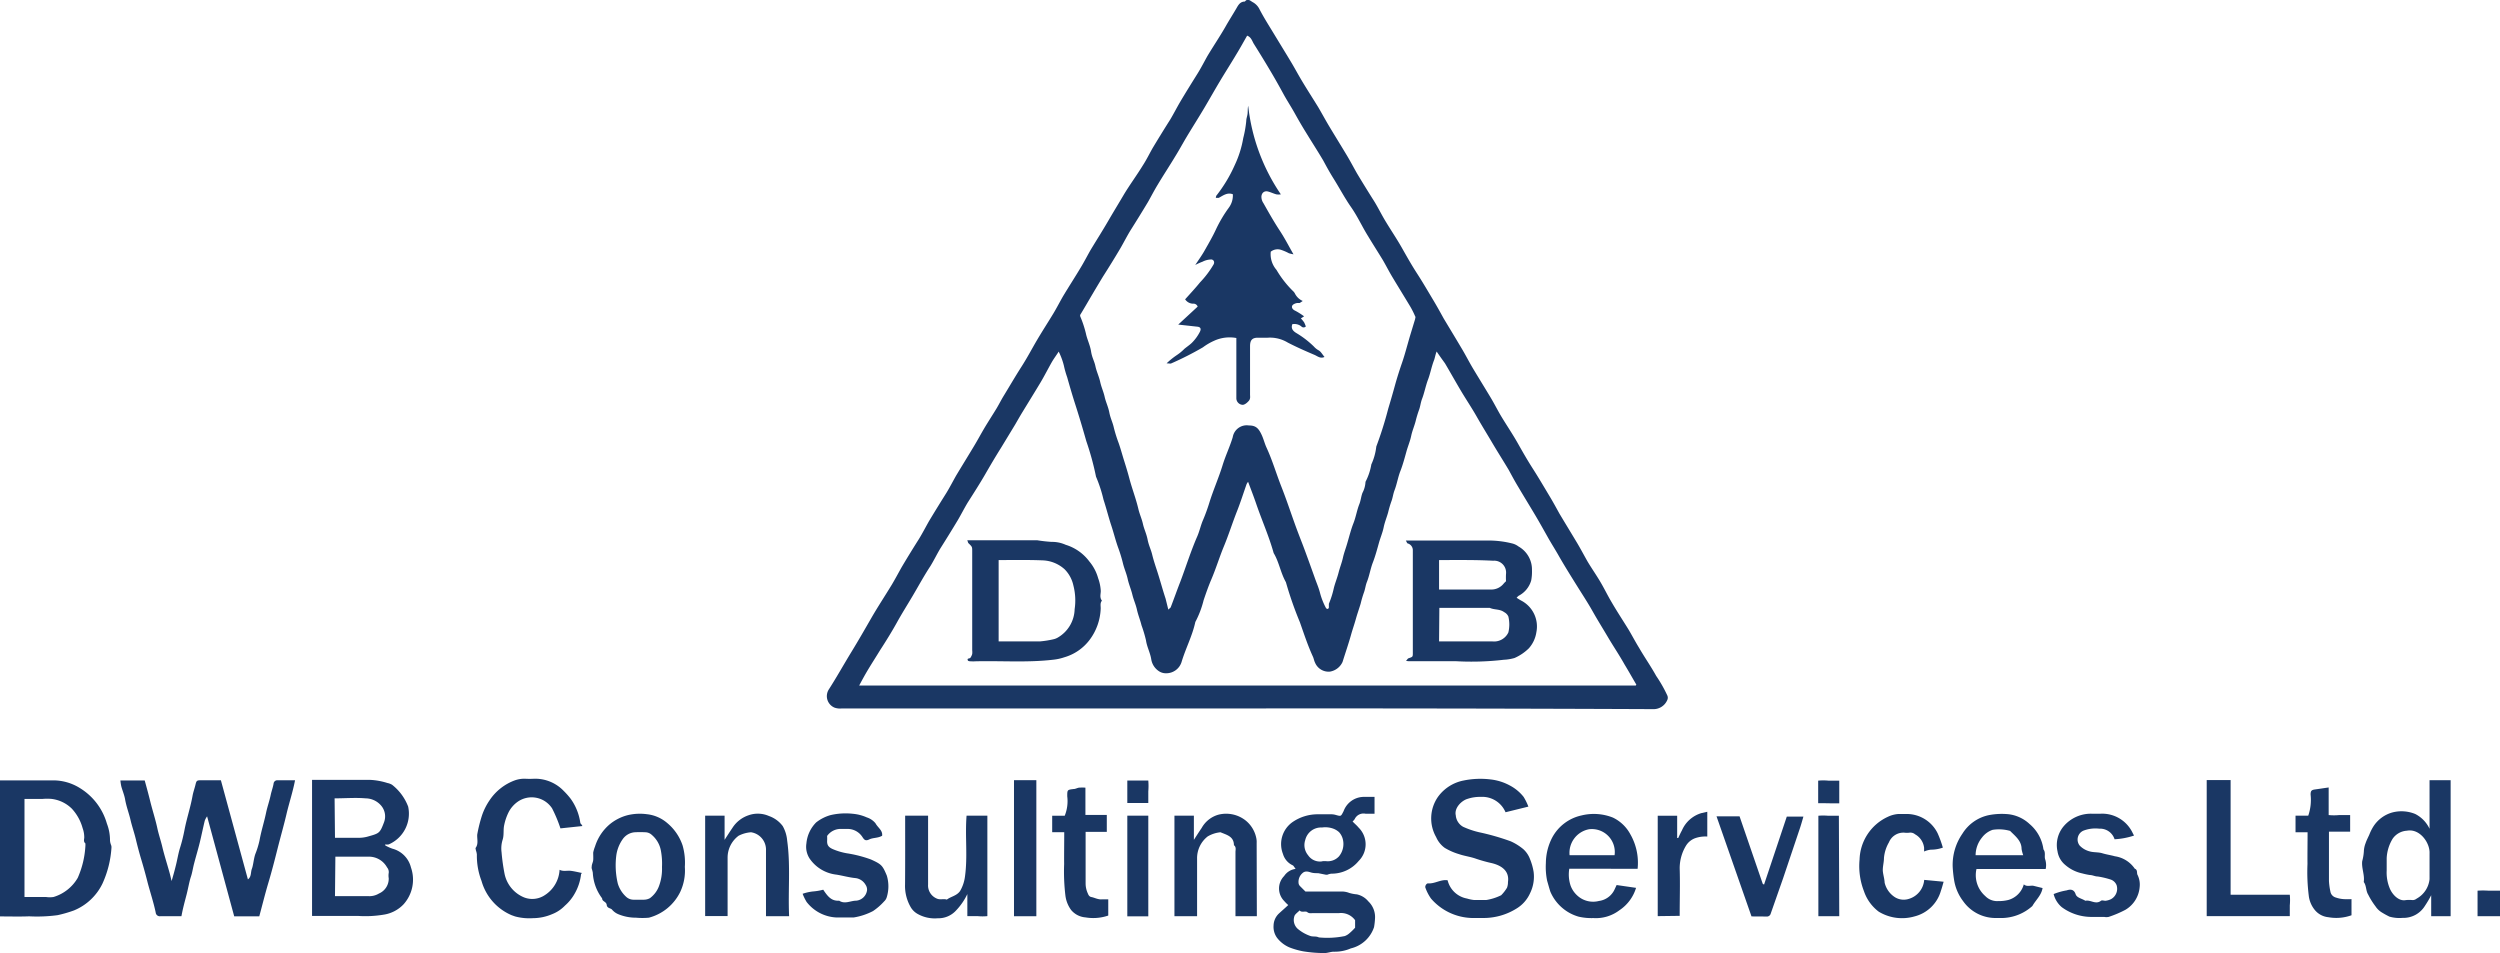 <svg xmlns="http://www.w3.org/2000/svg" viewBox="0 0 257.25 98.07"><defs><style>.cls-1{fill:#1a3764;}</style></defs><g id="Layer_2" data-name="Layer 2"><g id="Layer_4" data-name="Layer 4"><path class="cls-1" d="M128.39,72.9H86.61a1.65,1.65,0,0,1-.75-.09,1.28,1.28,0,0,1-.56-1.89c.82-1.28,1.56-2.61,2.35-3.9.69-1.13,1.35-2.28,2-3.41s1.42-2.3,2.12-3.45c.35-.59.67-1.19,1-1.78.59-1,1.21-2,1.81-2.95.35-.58.67-1.19,1-1.78.6-1,1.22-2,1.81-2.94.36-.59.67-1.2,1-1.78.6-1,1.22-2,1.82-3,.37-.61.7-1.23,1.06-1.84s.86-1.38,1.28-2.07c.25-.42.47-.86.72-1.27.61-1,1.19-2,1.83-3s1.08-1.86,1.63-2.79,1.11-1.79,1.66-2.7c.35-.58.66-1.19,1-1.78.6-1,1.22-1.95,1.81-2.94.36-.59.67-1.2,1-1.78.6-1,1.24-2,1.82-3s1.08-1.81,1.61-2.71S117,18,117.61,17c.37-.57.67-1.19,1-1.77.6-1,1.22-2,1.82-2.95.35-.59.66-1.2,1-1.78.59-1,1.22-2,1.81-2.95.36-.58.67-1.19,1-1.78.6-1,1.24-1.95,1.82-2.95.37-.66.78-1.3,1.16-1.95.21-.37.4-.71.88-.71.29-.38.58-.06.8.06a1.65,1.65,0,0,1,.66.65c.46.9,1,1.74,1.52,2.6s1.15,1.88,1.72,2.83c.37.61.7,1.23,1.06,1.84.59,1,1.19,1.92,1.78,2.88.36.61.7,1.24,1.06,1.85.64,1.07,1.3,2.13,1.94,3.2.35.59.67,1.2,1,1.78.6,1,1.22,2,1.82,2.95.35.58.66,1.2,1,1.78.59,1,1.24,1.94,1.81,2.95s1,1.77,1.57,2.65,1.15,1.88,1.72,2.83c.35.59.68,1.19,1,1.77.6,1,1.21,2,1.8,3,.42.69.78,1.41,1.19,2.1.6,1,1.22,2,1.82,3,.35.58.66,1.19,1,1.78.59,1,1.24,1.94,1.81,2.95s1,1.76,1.57,2.65,1.15,1.88,1.72,2.83c.35.58.68,1.19,1,1.77.6,1,1.21,2,1.81,3,.35.59.67,1.19,1,1.78s.93,1.45,1.37,2.19.76,1.42,1.17,2.11c.58,1,1.19,1.92,1.78,2.88.36.61.69,1.24,1.06,1.84.58,1,1.22,1.91,1.76,2.89a13.71,13.71,0,0,1,1.14,2,.56.56,0,0,1,0,.49,1.54,1.54,0,0,1-1.5.93Q149.32,72.88,128.39,72.9Zm-8.17-10.17c.14-.14.22-.18.25-.25.34-.88.65-1.77,1-2.66.58-1.54,1.07-3.12,1.73-4.63.24-.55.36-1.16.61-1.72a18.69,18.69,0,0,0,.64-1.77c.4-1.28.94-2.5,1.34-3.78.3-1,.76-1.94,1.06-2.94a1.46,1.46,0,0,1,1.66-1.2c.71,0,1,.28,1.33,1,.19.42.3.88.49,1.29.6,1.3,1,2.68,1.52,4s.91,2.51,1.36,3.76c.27.76.56,1.5.85,2.25.42,1.11.82,2.23,1.22,3.35.18.52.4,1,.55,1.58a7.14,7.14,0,0,0,.61,1.55.22.22,0,0,0,.18.1.19.19,0,0,0,.12-.14c0-.13,0-.29,0-.39a9.13,9.13,0,0,0,.51-1.61c.13-.53.35-1.05.49-1.6s.33-1,.45-1.54.31-1,.46-1.54c.2-.68.37-1.37.62-2s.36-1.36.62-2c.14-.37.17-.77.31-1.13a2.66,2.66,0,0,0,.31-1.13,6,6,0,0,0,.6-1.79,5.94,5.94,0,0,0,.51-1.84,38.33,38.33,0,0,0,1.23-3.9c.24-.79.47-1.59.69-2.39s.47-1.58.74-2.36.53-1.78.79-2.67l.55-1.81c0-.09.07-.2,0-.27a8.89,8.89,0,0,0-.5-1c-.6-1-1.22-2-1.82-3-.35-.58-.66-1.19-1-1.78-.55-.9-1.12-1.79-1.66-2.69s-1-1.89-1.63-2.79-1.21-2-1.84-3c-.36-.58-.69-1.18-1-1.76-.59-1-1.19-1.92-1.78-2.89-.4-.64-.78-1.3-1.17-2s-.79-1.3-1.17-2-.8-1.45-1.22-2.16c-.59-1-1.2-2-1.8-2.95-.19-.31-.27-.7-.7-.86-.38.66-.73,1.3-1.11,1.92-.54.91-1.11,1.8-1.65,2.7s-1.08,1.86-1.63,2.79-1.23,2-1.83,3c-.4.67-.77,1.36-1.17,2-.6,1-1.23,1.95-1.82,2.94-.36.59-.67,1.2-1,1.78-.6,1-1.22,2-1.82,2.95-.35.58-.66,1.19-1,1.78-.59,1-1.21,2-1.81,2.94-.38.63-.76,1.26-1.13,1.89s-.74,1.27-1.12,1.9c-.07.11-.13.17-.07.33a10.94,10.94,0,0,1,.57,1.73c.13.62.43,1.19.53,1.84s.34,1,.45,1.53.37,1.06.49,1.61.34,1,.46,1.54.36,1,.48,1.61.34,1,.46,1.54a14.16,14.16,0,0,0,.5,1.6c.21.6.37,1.21.56,1.81s.38,1.22.54,1.83c.28,1.06.68,2.08.93,3.15.12.52.35,1,.47,1.54s.36,1,.48,1.61.34,1,.47,1.54.31,1.08.48,1.6c.33,1,.59,2,.9,2.93Zm27.61-26.56c-.14.34-.17.65-.27.9-.26.67-.38,1.37-.62,2s-.37,1.36-.62,2c-.14.37-.17.77-.31,1.13a11.28,11.28,0,0,0-.34,1.13c-.13.51-.35,1-.46,1.53s-.34,1.07-.49,1.61-.37,1.37-.62,2-.36,1.36-.61,2c-.14.37-.18.77-.32,1.13a11,11,0,0,0-.33,1.12c-.14.51-.35,1-.46,1.54s-.34,1.07-.49,1.61-.37,1.36-.62,2-.36,1.37-.61,2c-.15.37-.18.76-.32,1.12a11.22,11.22,0,0,0-.33,1.13c-.16.53-.35,1.06-.5,1.6s-.34,1.07-.49,1.61c-.26.93-.58,1.85-.87,2.78a1.74,1.74,0,0,1-1.3,1,1.51,1.51,0,0,1-1.53-.92c-.1-.2-.13-.42-.22-.62-.53-1.15-.92-2.35-1.34-3.54a37.2,37.2,0,0,1-1.44-4.12c-.56-1-.7-2.07-1.26-3-.48-1.73-1.22-3.38-1.8-5.08-.25-.73-.53-1.45-.83-2.25a1,1,0,0,0-.16.25c-.33.94-.63,1.89-1,2.82-.46,1.17-.84,2.38-1.32,3.54s-.83,2.33-1.32,3.47c-.29.68-.54,1.4-.78,2.11A9.74,9.74,0,0,1,123,64c-.31,1.44-1,2.72-1.42,4.13A1.65,1.65,0,0,1,120,69.28a1.29,1.29,0,0,1-.77-.23,1.8,1.8,0,0,1-.76-1.17c-.1-.69-.45-1.3-.55-2a13.42,13.42,0,0,0-.46-1.54c-.13-.54-.35-1.06-.47-1.61s-.34-1-.47-1.54-.36-1.06-.48-1.61-.33-1-.47-1.54a14.73,14.73,0,0,0-.48-1.6c-.29-.78-.48-1.59-.74-2.37s-.51-1.78-.8-2.66a14.15,14.15,0,0,0-.77-2.36,28.79,28.79,0,0,0-1-3.66c-.37-1.31-.76-2.62-1.18-3.92-.28-.88-.54-1.77-.79-2.66a9.69,9.69,0,0,1-.34-1.2,7,7,0,0,0-.53-1.43c-.25.39-.49.71-.69,1.05-.4.7-.76,1.42-1.17,2.11-.6,1-1.22,2-1.83,3-.27.44-.52.88-.78,1.33L103,46.09c-.56.89-1.09,1.79-1.62,2.71s-1.22,2-1.82,2.94c-.35.59-.66,1.2-1,1.78-.6,1-1.22,2-1.82,2.95-.35.59-.65,1.21-1,1.78-.66,1-1.23,2.06-1.84,3.09s-1.1,1.8-1.61,2.72S91.15,66,90.57,66.89c-.42.69-.86,1.37-1.28,2.07-.3.5-.57,1-.88,1.58h79.85a.08.08,0,0,0,.06,0s0,0,.06-.09c-.4-.68-.79-1.38-1.21-2.07-.56-1-1.16-1.88-1.72-2.83s-1.07-1.76-1.57-2.65-1.1-1.8-1.66-2.7-1.25-2-1.82-3c-.36-.64-.76-1.26-1.12-1.9s-.81-1.45-1.23-2.16c-.59-1-1.21-2-1.8-3-.36-.59-.68-1.19-1-1.78-.56-.94-1.16-1.88-1.72-2.83s-1.06-1.75-1.57-2.65-1.11-1.79-1.65-2.7-1.07-1.86-1.62-2.79C148.41,37,148.12,36.6,147.83,36.17Z"/><path class="cls-1" d="M26.68,94.29H24.1L21.31,84a2,2,0,0,0-.24.45c-.18.74-.33,1.49-.51,2.23s-.4,1.45-.59,2.19c-.12.45-.18.92-.33,1.36s-.28,1.19-.43,1.78-.4,1.47-.54,2.27H16.49a.42.42,0,0,1-.47-.39c-.21-1-.54-2-.81-3q-.3-1.2-.66-2.4c-.21-.7-.4-1.41-.57-2.12s-.39-1.31-.55-2S13,83,12.87,82.24c-.08-.45-.27-.88-.39-1.33a4.77,4.77,0,0,1-.09-.6h2.5c.2.72.4,1.45.58,2.19.23.92.53,1.83.73,2.77.14.64.36,1.26.51,1.91.21.87.49,1.73.73,2.6.07.24.12.48.22.88.17-.6.29-1,.41-1.5.17-.64.26-1.29.46-1.93s.34-1.23.46-1.85c.23-1.19.62-2.33.83-3.52.07-.37.21-.75.3-1.13s.14-.43.49-.44h2.12l2.78,10.2c.38-.27.27-.73.41-1.09s.18-1,.35-1.51a8.9,8.9,0,0,0,.43-1.39c.18-1,.48-1.91.68-2.87.13-.62.35-1.22.48-1.85.08-.37.22-.74.29-1.13a.38.38,0,0,1,.41-.36h1.8c-.23,1.2-.61,2.33-.88,3.48s-.62,2.37-.92,3.56-.59,2.32-.93,3.46S27,93.1,26.68,94.29Z"/><path class="cls-1" d="M39.65,87a4.8,4.8,0,0,0,.73.33,2.66,2.66,0,0,1,1.91,1.94,3.8,3.8,0,0,1-.76,3.78,3.55,3.55,0,0,1-2.06,1.07,11.46,11.46,0,0,1-2.61.13c-1.57,0-3.14,0-4.75,0v-14h6a6.93,6.93,0,0,1,1.75.32,1.54,1.54,0,0,1,.48.18A5.18,5.18,0,0,1,42,83,3.45,3.45,0,0,1,40,86.89a1.14,1.14,0,0,1-.37,0Zm-5.18,5.21c1.14,0,2.26,0,3.38,0A1.89,1.89,0,0,0,39,91.94a1.66,1.66,0,0,0,1-1.57,1.69,1.69,0,0,1,0-.55.73.73,0,0,0-.17-.56,2.13,2.13,0,0,0-1.86-1.11c-1,0-1.93,0-2.9,0-.2,0-.39,0-.56,0Zm0-6c.81,0,1.62,0,2.42,0a3.39,3.39,0,0,0,1-.14c1.14-.32,1.2-.34,1.62-1.44a1.71,1.71,0,0,0-.37-1.82,2.13,2.13,0,0,0-1.53-.66c-1-.09-2.12,0-3.18,0Z"/><path class="cls-1" d="M0,94.3v-14H.57c1.63,0,3.25,0,4.88,0a5.19,5.19,0,0,1,2.8.81A6.32,6.32,0,0,1,11,84.75a4.76,4.76,0,0,1,.32,1.75,1.67,1.67,0,0,0,.1.43.61.61,0,0,1,.05.29,10.45,10.45,0,0,1-.93,3.71,5.64,5.64,0,0,1-2.92,2.75,13.18,13.18,0,0,1-1.69.49A15.9,15.9,0,0,1,3,94.29C2,94.33,1,94.3,0,94.3Zm2.52-2H4.73a2.54,2.54,0,0,0,.78,0A4.32,4.32,0,0,0,8,90.33,9.39,9.39,0,0,0,8.79,87c0-.07,0-.18,0-.21-.21-.17-.14-.39-.12-.58a2.81,2.81,0,0,0-.17-1,4.82,4.82,0,0,0-1.11-2,3.56,3.56,0,0,0-2.07-1,4.92,4.92,0,0,0-.94,0H3.4l-.88,0Z"/><path class="cls-1" d="M141.44,82v1.73c-.32,0-.63,0-.94,0a1,1,0,0,0-1.1.55,1.19,1.19,0,0,1-.22.25c.23.24.45.42.63.64a2.41,2.41,0,0,1,0,3.42A3.59,3.59,0,0,1,137,89.9a1.63,1.63,0,0,0-.42.11,1,1,0,0,1-.14,0l-.8-.16c-.25,0-.51,0-.76-.08s-.58-.18-.85.07a1.19,1.19,0,0,0-.4,1.09.57.57,0,0,0,.14.25l.56.56h3.61a2.13,2.13,0,0,1,.89.14,3.82,3.82,0,0,0,.79.15,2.09,2.09,0,0,1,1.18.72,2.22,2.22,0,0,1,.69,1.75,7.08,7.08,0,0,1-.1.9A3.32,3.32,0,0,1,139,97.59a4.14,4.14,0,0,1-1.75.34c-.31,0-.64.14-.95.14a13.54,13.54,0,0,1-2.21-.18,7.93,7.93,0,0,1-1.4-.4,3.17,3.17,0,0,1-1.29-1,1.92,1.92,0,0,1-.35-1.25,1.76,1.76,0,0,1,.51-1.2c.31-.29.64-.57,1-.91a4.15,4.15,0,0,1-.42-.42,1.83,1.83,0,0,1,0-2.57,1.66,1.66,0,0,1,1.18-.73c-.15-.19-.21-.33-.3-.37a1.85,1.85,0,0,1-1-1.16,2.77,2.77,0,0,1,1-3.3,4.56,4.56,0,0,1,2.58-.79h1.42a1.62,1.62,0,0,1,.44.07c.56.16.52.14.8-.4A2.23,2.23,0,0,1,140.43,82C140.74,82,141.05,82,141.44,82Zm-2,12.69a1.79,1.79,0,0,0-1.66-.73c-.89,0-1.78,0-2.67,0-.2,0-.39.06-.59-.1s-.57.09-.79-.18c-.19.21-.51.4-.55.64a1.22,1.22,0,0,0,.36,1.26,4.07,4.07,0,0,0,1.29.73c.26.1.58,0,.88.15a8.94,8.94,0,0,0,2.67-.14,1.55,1.55,0,0,0,.5-.31,5.8,5.8,0,0,0,.56-.55Zm-3.33-6.08h.31a1.56,1.56,0,0,0,1.36-.49,2,2,0,0,0,.39-1.79,1.67,1.67,0,0,0-.38-.7,1.89,1.89,0,0,0-.49-.32,2.4,2.4,0,0,0-1.27-.16,1.67,1.67,0,0,0-1.72,1.29A1.63,1.63,0,0,0,134.6,88,1.47,1.47,0,0,0,136.07,88.63Z"/><path class="cls-1" d="M157.27,83l-2.35.58A2.6,2.6,0,0,0,152.37,82a4,4,0,0,0-1.35.2c-.59.16-1.4.92-1.22,1.7a1.48,1.48,0,0,0,.76,1.18,8.67,8.67,0,0,0,1.65.56,24.43,24.43,0,0,1,3.24.93,5.57,5.57,0,0,1,1.3.81,2.59,2.59,0,0,1,.68,1,6.06,6.06,0,0,1,.38,1.34,3.85,3.85,0,0,1-.37,2.2A3.53,3.53,0,0,1,156,93.52a6.38,6.38,0,0,1-3.23.94c-.45,0-.9,0-1.34,0a5.75,5.75,0,0,1-4.18-2,4.58,4.58,0,0,1-.57-1.1c-.08-.17.1-.48.28-.46.69.05,1.3-.43,2-.32a2.51,2.51,0,0,0,2,1.88,3.69,3.69,0,0,0,.72.15c.42,0,.84,0,1.26,0a5.38,5.38,0,0,0,1.53-.49,4.08,4.08,0,0,0,.6-.77,1.59,1.59,0,0,0,.1-.59c.16-1.1-.6-1.68-1.65-1.94a15.59,15.59,0,0,1-1.62-.45c-.57-.21-1.19-.28-1.77-.48a6.35,6.35,0,0,1-1.46-.64,2.68,2.68,0,0,1-.89-1.11,3.88,3.88,0,0,1,.2-4.16,4.25,4.25,0,0,1,2.6-1.66,8.61,8.61,0,0,1,2.77-.12,5.4,5.4,0,0,1,2,.62A4.45,4.45,0,0,1,156.78,82,5.94,5.94,0,0,1,157.27,83Z"/><path class="cls-1" d="M59.93,85l-2.26.24a14.42,14.42,0,0,0-.86-2.06,2.51,2.51,0,0,0-3.54-.68,3,3,0,0,0-.94,1.09,5.41,5.41,0,0,0-.45,1.32c-.11.51,0,1-.16,1.5a3,3,0,0,0-.11,1.28,20.28,20.28,0,0,0,.31,2.23,3.35,3.35,0,0,0,2,2.42,2.32,2.32,0,0,0,2.11-.21,3.3,3.3,0,0,0,1.55-2.63c.37.2.78.06,1.17.11s.73.14,1.14.22c0,0-.1.08-.1.13a5.13,5.13,0,0,1-.66,2,4.65,4.65,0,0,1-1,1.23,3.67,3.67,0,0,1-1.3.87,5.06,5.06,0,0,1-2,.42A5.6,5.6,0,0,1,53,94.3l-.34-.12a5.42,5.42,0,0,1-3.11-3.53,7.23,7.23,0,0,1-.48-2.72,1.78,1.78,0,0,0-.1-.43c0-.09-.08-.22,0-.29.28-.43.1-.9.14-1.35a15.09,15.09,0,0,1,.48-1.93,6.39,6.39,0,0,1,.78-1.57A5.34,5.34,0,0,1,53,80.29a3,3,0,0,1,1-.16,8.68,8.68,0,0,0,1,0,4.07,4.07,0,0,1,3,1.25,7.87,7.87,0,0,1,.72.81,5.58,5.58,0,0,1,1,2.52C59.79,84.79,59.87,84.87,59.93,85Z"/><path class="cls-1" d="M250,85.28v-5h2.17v14h-2V92.12a11.1,11.1,0,0,1-.65,1.1,2.59,2.59,0,0,1-2.29,1.23,3.73,3.73,0,0,1-1.36-.13,9.37,9.37,0,0,1-.83-.46,2.09,2.09,0,0,1-.61-.61,7.37,7.37,0,0,1-.74-1.19c-.26-.41-.17-.92-.46-1.3.11-.73-.24-1.42-.16-2.14a4.94,4.94,0,0,0,.17-1,2.65,2.65,0,0,1,.18-.86c.1-.3.25-.58.38-.87a5.12,5.12,0,0,1,.38-.78,3.4,3.4,0,0,1,2-1.51,3.73,3.73,0,0,1,2.35.16A3.27,3.27,0,0,1,250,85.28Zm0,3.77c0-.42,0-.84,0-1.25.05-1.07-1-2.57-2.33-2.32a1.92,1.92,0,0,0-1.47.83,4.21,4.21,0,0,0-.61,2c0,.42,0,.84,0,1.26a4.26,4.26,0,0,0,.31,1.83c.26.64.93,1.37,1.66,1.22a3.28,3.28,0,0,1,.7,0,.66.66,0,0,0,.41-.15,2.59,2.59,0,0,0,1.33-2C250,89.94,250,89.5,250,89.05Z"/><path class="cls-1" d="M210.5,89.42h-7.12a2.85,2.85,0,0,0,.9,2.78,1.69,1.69,0,0,0,1.35.52,3.85,3.85,0,0,0,1.05-.12,2.3,2.3,0,0,0,1.57-1.6c.31.28.7.09,1,.15l.93.23c-.12.75-.7,1.23-1.05,1.85a4.79,4.79,0,0,1-3,1.23h-.63A4.08,4.08,0,0,1,202,92.72a4.82,4.82,0,0,1-.93-2.21,12.36,12.36,0,0,1-.14-1.35,5.62,5.62,0,0,1,1-3.37,4.21,4.21,0,0,1,2.71-1.91,7,7,0,0,1,2-.1,3.82,3.82,0,0,1,2.19,1,4.12,4.12,0,0,1,1.44,2.62c.25.32.08.7.17,1A1.88,1.88,0,0,1,210.5,89.42ZM208.19,88a3.63,3.63,0,0,1-.17-.64c0-.85-.66-1.33-1.18-1.86a4.21,4.21,0,0,0-1.8-.11,2.29,2.29,0,0,0-1.09.79,2.9,2.9,0,0,0-.66,1.82Z"/><path class="cls-1" d="M161.48,89.39a3.65,3.65,0,0,0,.13,1.73,2.54,2.54,0,0,0,.66,1,2.4,2.4,0,0,0,2.26.59,2.07,2.07,0,0,0,1.63-1.23l.19-.41,2,.29a4.23,4.23,0,0,1-1.72,2.31,4,4,0,0,1-2.66.8,6,6,0,0,1-1.51-.14,4.46,4.46,0,0,1-1.62-.84,4.51,4.51,0,0,1-1.31-1.74c-.12-.37-.22-.75-.33-1.12a7.09,7.09,0,0,1-.13-1.83,5.78,5.78,0,0,1,.66-2.63,4.51,4.51,0,0,1,3-2.26,5.31,5.31,0,0,1,3.24.22,4,4,0,0,1,1.8,1.73,5.9,5.9,0,0,1,.74,3.54ZM166.14,88a2.36,2.36,0,0,0-2.63-2.67,2.47,2.47,0,0,0-2,2.67Z"/><path class="cls-1" d="M70.47,89.2A5.17,5.17,0,0,1,70,91.77a5,5,0,0,1-3.23,2.66,7.28,7.28,0,0,1-1.33,0,4.69,4.69,0,0,1-1.82-.36,1.7,1.7,0,0,1-.66-.49c-.17-.15-.49-.12-.53-.47s-.47-.33-.47-.67A4.73,4.73,0,0,1,61,89.8a3.25,3.25,0,0,0-.11-.42.57.57,0,0,1,0-.22c0-.22.13-.43.15-.65s0-.52,0-.78a3.78,3.78,0,0,1,.19-.63,4.9,4.9,0,0,1,1.51-2.28,4.8,4.8,0,0,1,1.81-.93,5.37,5.37,0,0,1,2-.11,3.83,3.83,0,0,1,2.12.92A5.11,5.11,0,0,1,70.24,87,6.41,6.41,0,0,1,70.47,89.2Zm-2.35,0A7.32,7.32,0,0,0,68,87.5a2.77,2.77,0,0,0-.92-1.58,1,1,0,0,0-.67-.28,9.91,9.91,0,0,0-1.09,0,1.67,1.67,0,0,0-1.25.72A3.79,3.79,0,0,0,63.42,88a8.14,8.14,0,0,0,.15,2.91,3,3,0,0,0,.86,1.37,1.13,1.13,0,0,0,.82.3c.34,0,.68,0,1,0a1.31,1.31,0,0,0,.63-.16,2.71,2.71,0,0,0,.93-1.24A5.07,5.07,0,0,0,68.12,89.24Z"/><path class="cls-1" d="M81.2,94.28H78.82V87.53a1.81,1.81,0,0,0-1.54-1.89A3.31,3.31,0,0,0,76,86a2.81,2.81,0,0,0-1.13,2.27c0,1.79,0,3.57,0,5.35v.64H72.56V83.93h2v2.49c.33-.51.56-.87.8-1.22A3.16,3.16,0,0,1,77,83.9a2.85,2.85,0,0,1,2.13.07A3,3,0,0,1,80.54,85,3.63,3.63,0,0,1,81,86.5C81.36,89.06,81.08,91.64,81.2,94.28Z"/><path class="cls-1" d="M93.14,83.93H95.5v1.33c0,1.92,0,3.83,0,5.75a1.46,1.46,0,0,0,.87,1.44c.37.18.71,0,1.06.12.43-.33,1-.38,1.36-.88a3.9,3.9,0,0,0,.5-1.45c.3-2.09,0-4.2.17-6.31h2.14V94.27a5,5,0,0,1-1,0c-.33,0-.67,0-1.06,0V92a6.53,6.53,0,0,1-1.22,1.75,2.45,2.45,0,0,1-1.82.74,3.59,3.59,0,0,1-2.1-.46,1.9,1.9,0,0,1-.68-.67A4.36,4.36,0,0,1,93.13,91C93.15,88.66,93.14,86.33,93.14,83.93Z"/><path class="cls-1" d="M129.33,94.28h-2.2V87.69c0-.25.1-.53-.16-.72,0-.91-.75-1.06-1.38-1.33a3.17,3.17,0,0,0-1.32.43,2.84,2.84,0,0,0-1.09,2.3c0,1.76,0,3.52,0,5.27v.64h-2.33V83.93h2v2.49c.33-.51.56-.87.8-1.22a2.86,2.86,0,0,1,1.73-1.37,3.24,3.24,0,0,1,2.76.57,3.1,3.1,0,0,1,1.11,1.74,2,2,0,0,1,.06.61Z"/><path class="cls-1" d="M90.77,86c-.45.26-.92.18-1.33.38s-.53,0-.71-.27a1.81,1.81,0,0,0-1.4-.81h-.71a1.7,1.7,0,0,0-1.51.72,5,5,0,0,1,0,.55c0,.42.17.61.55.79a6.45,6.45,0,0,0,1.46.44,12.93,12.93,0,0,1,2.5.64c1.1.5,1.19.61,1.63,1.65a3.81,3.81,0,0,1,0,2.22.93.93,0,0,1-.27.44,6.17,6.17,0,0,1-1.15,1,6.5,6.5,0,0,1-2,.66c-.57,0-1.15,0-1.73,0a4.12,4.12,0,0,1-3.1-1.6,5.06,5.06,0,0,1-.41-.84,4.88,4.88,0,0,1,1.07-.24,5.75,5.75,0,0,0,1.05-.18c.43.64.82,1.19,1.64,1.13.58.39,1.17,0,1.75,0a1.24,1.24,0,0,0,1.12-1.08.87.87,0,0,0-.15-.55,1.39,1.39,0,0,0-1-.69c-.68-.06-1.32-.25-2-.36a3.87,3.87,0,0,1-2.75-1.64,2.22,2.22,0,0,1-.34-1.58,3.49,3.49,0,0,1,1-2.15,4.26,4.26,0,0,1,1.5-.76,6.85,6.85,0,0,1,2.3-.13,4.46,4.46,0,0,1,1.41.37,1.9,1.9,0,0,1,.9.61C90.33,85.17,90.85,85.45,90.77,86Z"/><path class="cls-1" d="M211.32,92a6.2,6.2,0,0,1,1.34-.38c.32-.11.74-.16.92.39.13.39.64.44,1,.68.53-.13,1.06.43,1.61,0,.1-.08.31,0,.46,0a1.8,1.8,0,0,0,.56-.16,1.22,1.22,0,0,0,.59-1.44,1,1,0,0,0-.66-.6,8.31,8.31,0,0,0-1.29-.3c-.28,0-.53-.15-.8-.15a7.1,7.1,0,0,1-.8-.17,3.88,3.88,0,0,1-1.75-.88,2.24,2.24,0,0,1-.78-1.38,3,3,0,0,1,.6-2.55,3.68,3.68,0,0,1,2.91-1.33c.31,0,.63,0,.94,0a3.47,3.47,0,0,1,3.29,2l.13.25a7.57,7.57,0,0,1-2,.38,1.57,1.57,0,0,0-1.58-1.09,3.44,3.44,0,0,0-1.64.21,1,1,0,0,0-.37,1.53,2.16,2.16,0,0,0,1,.59c.42.13.91.07,1.33.2s.87.19,1.29.31a3,3,0,0,1,2.05,1.28c.29.1.2.4.26.59a2.26,2.26,0,0,1,.24,1.31,3,3,0,0,1-1.45,2.32,11.09,11.09,0,0,1-1.74.74,1.16,1.16,0,0,1-.46,0h-1.41a5.15,5.15,0,0,1-2.95-1A2.58,2.58,0,0,1,211.32,92Z"/><path class="cls-1" d="M227.07,94.27v-14h2.46l0,0s0,0,0,.06V92.07h6.09a5.71,5.71,0,0,1,0,1.09c0,.36,0,.73,0,1.11Z"/><path class="cls-1" d="M198,90.54l2,.19c-.09.3-.17.62-.28.93A3.78,3.78,0,0,1,197,94.3a4.63,4.63,0,0,1-3.68-.49,4.41,4.41,0,0,1-1.52-2.11,7.15,7.15,0,0,1-.45-3.26,5,5,0,0,1,2.93-4.4,3,3,0,0,1,1.06-.28c.32,0,.63,0,.95,0a3.55,3.55,0,0,1,3.1,2,11.49,11.49,0,0,1,.53,1.46,3.56,3.56,0,0,1-1.23.21,2.46,2.46,0,0,0-.7.19c0-.16,0-.27,0-.39a1.82,1.82,0,0,0-.93-1.38.74.74,0,0,0-.56-.17,2,2,0,0,1-.55,0,1.61,1.61,0,0,0-1.58,1,3.86,3.86,0,0,0-.51,1.6c0,.4-.11.8-.12,1.2s.17.88.19,1.35A2.44,2.44,0,0,0,195,92.33a1.72,1.72,0,0,0,1.37.18A2.22,2.22,0,0,0,198,90.54Z"/><path class="cls-1" d="M180.23,94.3,176.63,84H179l2.37,6.9c0,.05.1.09.15.13l2.34-7h1.71c-.14.48-.26.92-.41,1.35l-1.68,5L182.21,94a.41.41,0,0,1-.46.31Z"/><path class="cls-1" d="M237.45,85.64h-1.24V83.93h1.31a5,5,0,0,0,.24-2.17c0-.4.11-.48.48-.53s.89-.13,1.38-.2v2.84a5.71,5.71,0,0,0,1.09,0c.36,0,.73,0,1.12,0v1.71h-2.18v3.19c0,.63,0,1.26,0,1.89a6.85,6.85,0,0,0,.17,1.18.78.78,0,0,0,.55.52,3.07,3.07,0,0,0,.8.16,7.06,7.06,0,0,0,.8,0v1.66a4.62,4.62,0,0,1-2.39.2,2.06,2.06,0,0,1-1.35-.7,2.84,2.84,0,0,1-.66-1.53,19.68,19.68,0,0,1-.13-3.25C237.43,87.88,237.45,86.8,237.45,85.64Z"/><path class="cls-1" d="M109.51,85.63h-1.24V83.94h1.29a4,4,0,0,0,.26-2c0-.67,0-.67.66-.75.19,0,.37-.12.56-.14a4.6,4.6,0,0,1,.65,0v2.81h2.2v1.74h-2.18c0,1.81,0,3.56,0,5.32a2.45,2.45,0,0,0,.19.93c.08.17.13.41.42.46s.69.28,1.08.23c.21,0,.41,0,.64,0v1.67a4.77,4.77,0,0,1-2.34.19,2.13,2.13,0,0,1-1.48-.76,3.17,3.17,0,0,1-.59-1.49,20.67,20.67,0,0,1-.13-3.24C109.49,87.87,109.51,86.79,109.51,85.63Z"/><path class="cls-1" d="M106.64,94.28h-2.3v-14h2.3Z"/><path class="cls-1" d="M170.58,94.27V83.94h2v2.29l.11,0c.12-.26.24-.53.38-.78a3.16,3.16,0,0,1,2-1.78l.61-.14v2.55a3.22,3.22,0,0,0-1.19.15,1.85,1.85,0,0,0-1,.79,4.47,4.47,0,0,0-.65,2.33c.05,1.62,0,3.24,0,4.89Z"/><path class="cls-1" d="M116,83.93h2.16V94.29c-.7,0-1.41,0-2.16,0Z"/><path class="cls-1" d="M189.26,94.28h-2.15V83.94a5.91,5.91,0,0,1,1,0h1.11Z"/><path class="cls-1" d="M257.25,94.28h-2.31V91.65a8.2,8.2,0,0,1,1.12,0h1.19Z"/><path class="cls-1" d="M187.09,82.65V80.33a5.32,5.32,0,0,1,1.06,0c.36,0,.72,0,1.11,0v2.33C188.56,82.68,187.82,82.64,187.09,82.65Z"/><path class="cls-1" d="M116,82.63V80.32h2.16a6.74,6.74,0,0,1,0,1.11c0,.39,0,.78,0,1.2Z"/><path class="cls-1" d="M131.8,20a1.61,1.61,0,0,1-.46,0c-.3-.08-.59-.23-.89-.3s-.61.09-.65.51a1.16,1.16,0,0,0,.21.7c.53.94,1.06,1.88,1.65,2.78s.91,1.56,1.44,2.48a3.75,3.75,0,0,1-.47-.11,5,5,0,0,0-.87-.37,1.14,1.14,0,0,0-1,.21,2.47,2.47,0,0,0,.59,1.87,10.45,10.45,0,0,0,1.72,2.2.84.84,0,0,1,.18.24,1.64,1.64,0,0,0,.8.76,2.92,2.92,0,0,1-.32.21c-.07,0-.16,0-.24,0s-.46.1-.53.3.08.39.33.5a7,7,0,0,1,.9.57l-.33.21a3.49,3.49,0,0,1,.34.42,3.89,3.89,0,0,1,.17.41.31.31,0,0,1-.46,0,1.14,1.14,0,0,0-.93-.23c-.16.44.06.7.43.92a9.6,9.6,0,0,1,1.79,1.38,1.78,1.78,0,0,0,.47.38c.24.12.4.43.62.69-.41.2-.71-.07-1-.2-.94-.4-1.87-.81-2.78-1.28a3.53,3.53,0,0,0-2.07-.5c-.31,0-.63,0-1,0-.59,0-.8.25-.81.84,0,1.68,0,3.36,0,5,0,.22.06.44-.13.66s-.48.45-.7.4a.68.68,0,0,1-.58-.67v-6.2a3.83,3.83,0,0,0-2.3.29,6,6,0,0,0-1.14.67,32,32,0,0,1-3.25,1.65c-.1.05-.24,0-.49,0a7.89,7.89,0,0,1,1.07-.86,4.71,4.71,0,0,0,.76-.63c.25-.21.53-.39.77-.62a4.45,4.45,0,0,0,.83-1.14c.15-.29.07-.48-.23-.52l-2-.22,2-1.85a.45.45,0,0,0-.47-.3,1,1,0,0,1-.82-.45c.54-.6,1.06-1.16,1.54-1.75a9.75,9.75,0,0,0,1.4-1.86c.11-.24,0-.45-.22-.49a2,2,0,0,0-.93.23,5.59,5.59,0,0,0-.75.34c.37-.56.65-.95.89-1.36.43-.76.88-1.52,1.25-2.32a13.68,13.68,0,0,1,1.31-2.21,2.12,2.12,0,0,0,.42-1.39c-.57-.22-1,.13-1.45.37-.06,0-.17,0-.26,0s0-.16,0-.21A14.71,14.71,0,0,0,127.05,17a10.68,10.68,0,0,0,.88-2.79,11.36,11.36,0,0,0,.31-1.76c0-.26.12-.53.14-.8s0-.5.06-.76A20,20,0,0,0,131.8,20Z"/><path class="cls-1" d="M144.68,68c.12-.12.17-.23.25-.26.44-.15.45-.14.45-.55,0-3.51,0-7,0-10.53a.73.73,0,0,0-.52-.74c-.07,0-.1-.14-.2-.3h.54c2.7,0,5.39,0,8.09,0a10.09,10.09,0,0,1,2.31.3,1.77,1.77,0,0,1,.65.31,2.72,2.72,0,0,1,1.39,2.44,4.74,4.74,0,0,1-.08,1.06,2.57,2.57,0,0,1-1.3,1.58,1.85,1.85,0,0,0-.2.2c.17.11.32.21.49.3a3,3,0,0,1,1.54,3.26,3.19,3.19,0,0,1-.77,1.64,4.9,4.9,0,0,1-1.48,1,4.77,4.77,0,0,1-1.1.18,28.53,28.53,0,0,1-4.89.15c-1.62,0-3.24,0-4.87,0A2.26,2.26,0,0,1,144.68,68Zm3.4-2c1.86,0,3.67,0,5.48,0a1.62,1.62,0,0,0,1.65-.92,3.5,3.5,0,0,0,0-1.64.94.94,0,0,0-.43-.45c-.46-.34-1-.22-1.48-.44h-5.19Zm0-8.34v3c1.77,0,3.52,0,5.26,0a1.63,1.63,0,0,0,1.39-.61,2.71,2.71,0,0,1,.24-.24,6.48,6.48,0,0,1,0-.76,1.22,1.22,0,0,0-1.32-1.35C151.82,57.6,150,57.63,148.09,57.63Z"/><path class="cls-1" d="M99.53,55.59h5.68c.5,0,1,0,1.5,0a15,15,0,0,0,1.5.17,3.37,3.37,0,0,1,1.45.3,4.77,4.77,0,0,1,2.43,1.71A4.59,4.59,0,0,1,113,59.5a4.5,4.5,0,0,1,.27,1.31c0,.32-.14.67.12,1-.22.26-.11.57-.13.86a5.7,5.7,0,0,1-1.13,3.16,5,5,0,0,1-2.63,1.81,5.1,5.1,0,0,1-1.08.24c-2.7.32-5.41.1-8.11.17a1.69,1.69,0,0,1-.32,0c-.14,0-.37,0-.4-.1-.11-.24.18-.16.26-.26a1.29,1.29,0,0,0,.19-.39,1.7,1.7,0,0,0,0-.39V56.72c0-.46,0-.45-.4-.84C99.61,55.84,99.6,55.75,99.53,55.59Zm3.23,2V66c1.44,0,2.85,0,4.26,0a9.84,9.84,0,0,0,1.34-.21,1.59,1.59,0,0,0,.53-.21,3.47,3.47,0,0,0,1.69-2.89,6.15,6.15,0,0,0-.13-2.45,3.38,3.38,0,0,0-.9-1.66,3.56,3.56,0,0,0-2.29-.92C105.77,57.6,104.28,57.63,102.76,57.63Z"/></g></g></svg>